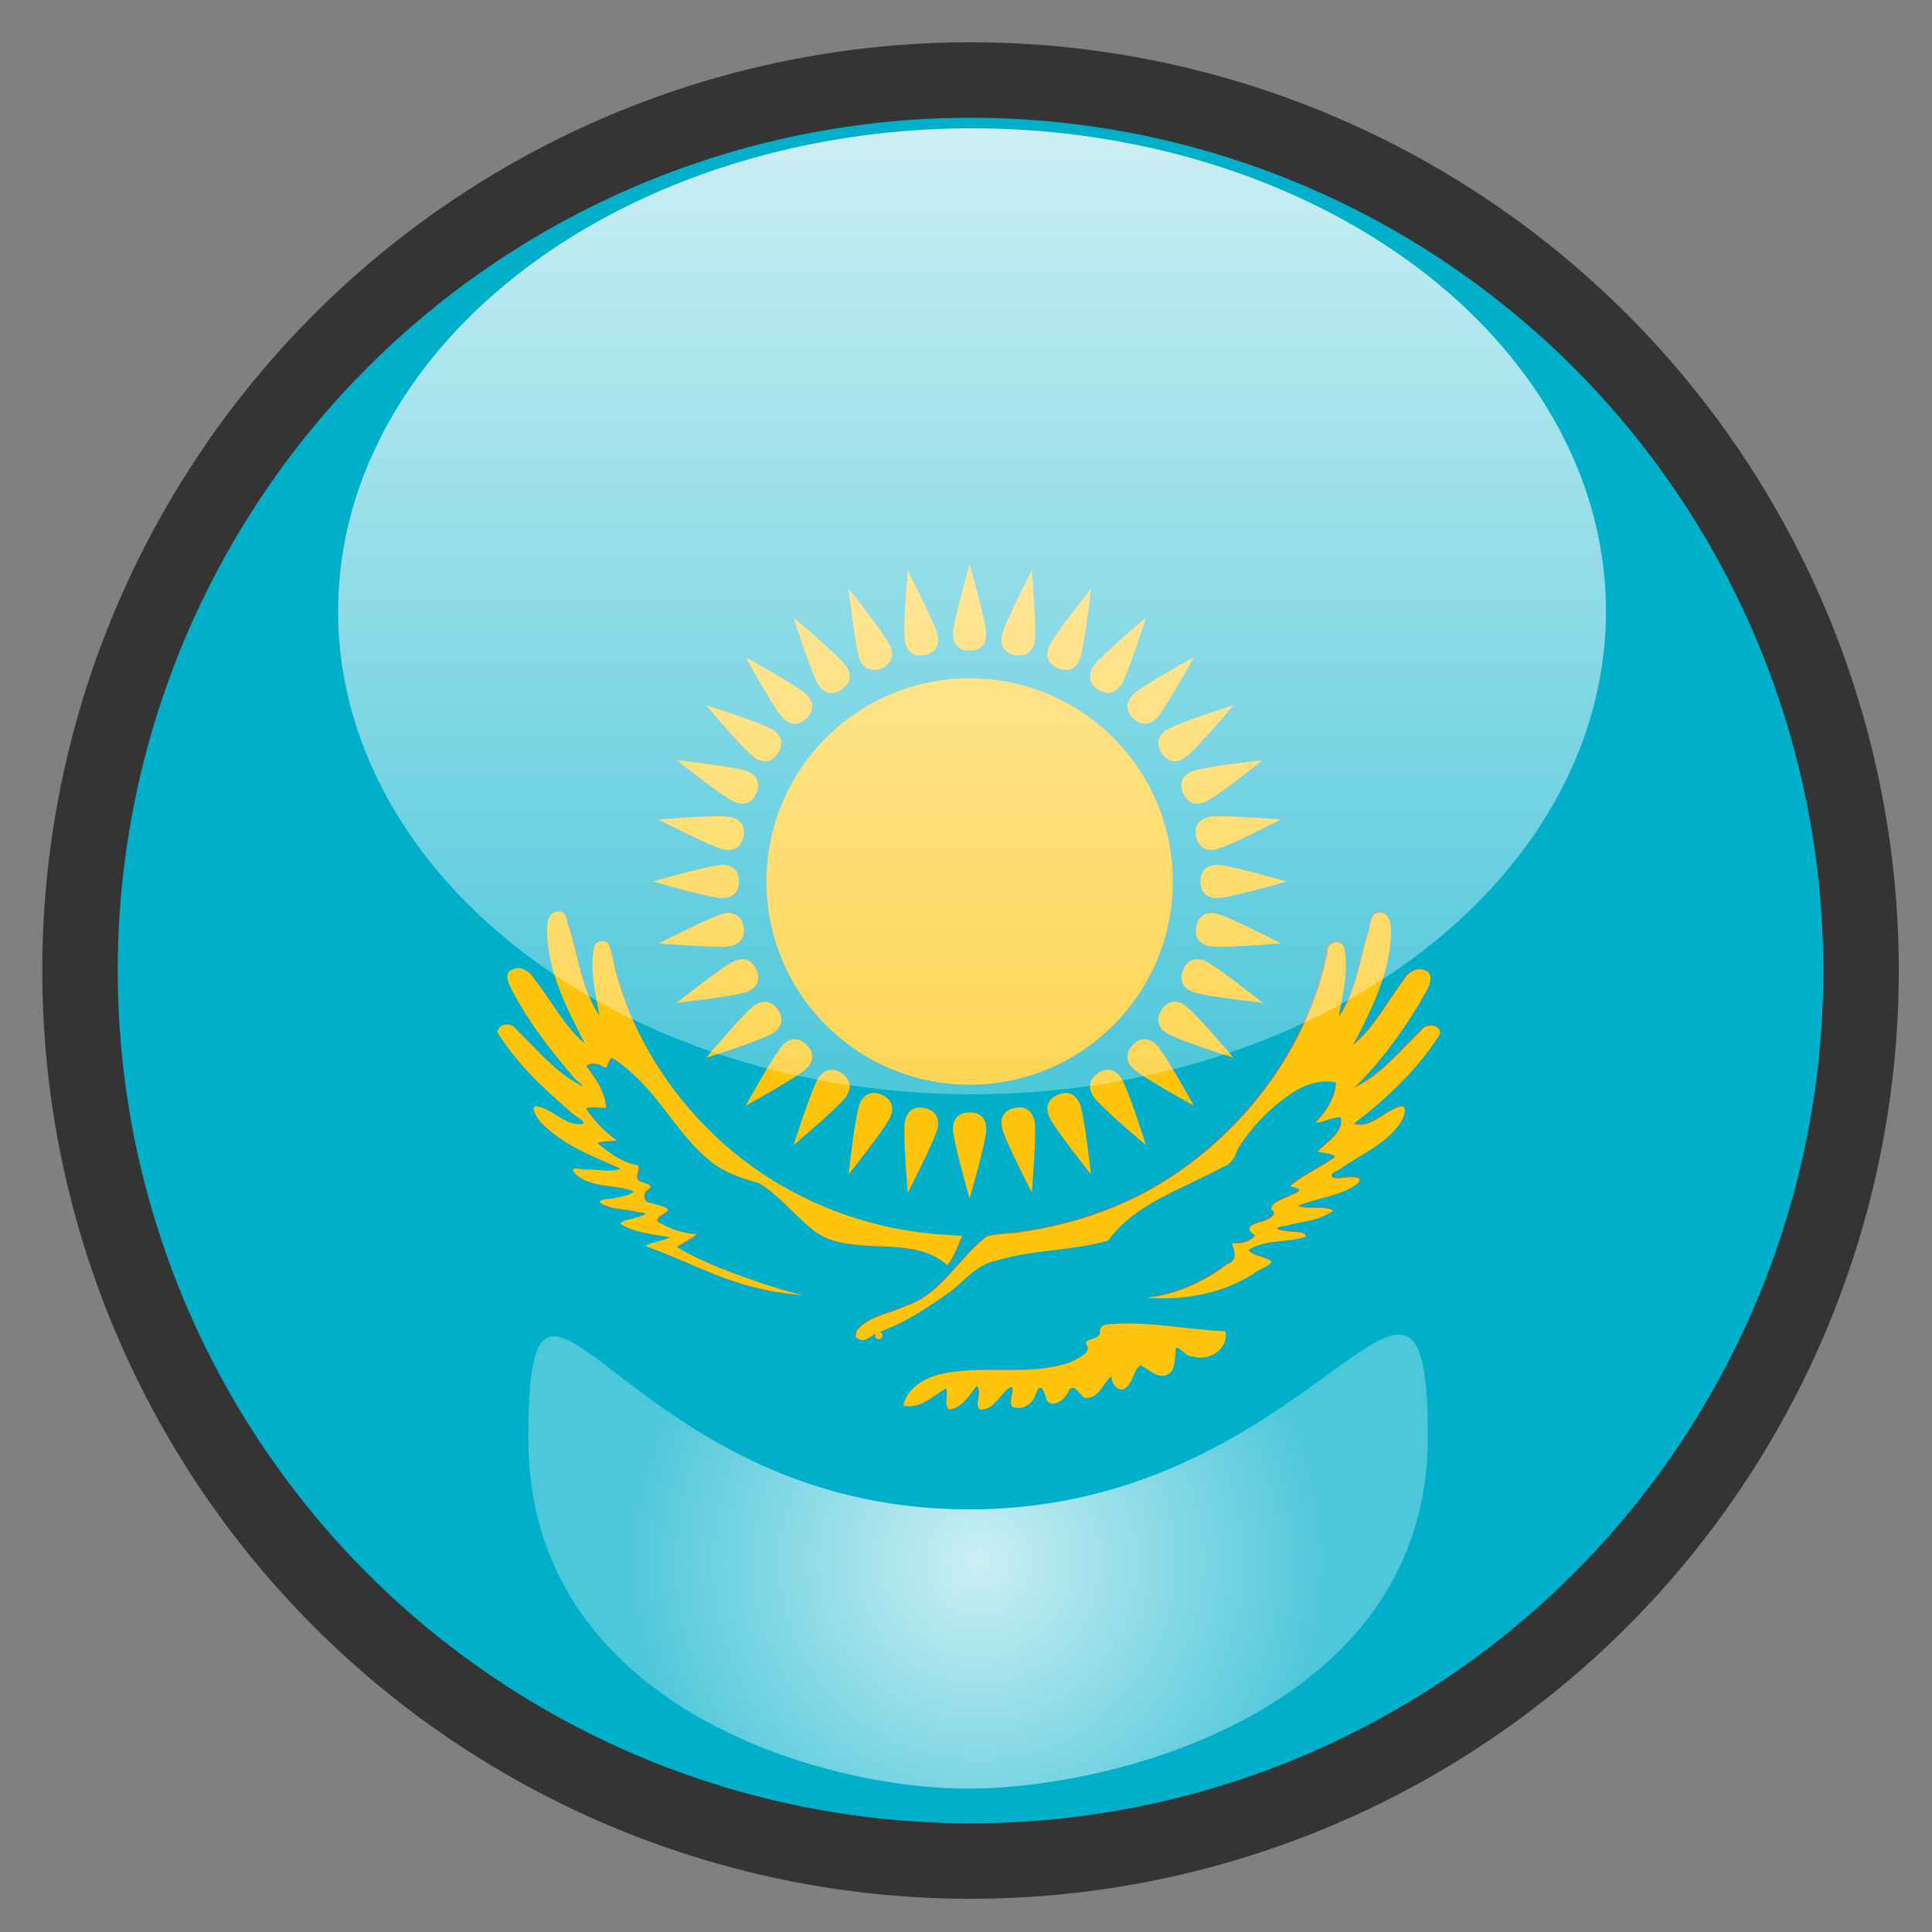 <?xml version="1.0" encoding="utf-8"?>
<!-- Generator: Adobe Illustrator 22.0.1, SVG Export Plug-In . SVG Version: 6.00 Build 0)  -->
<svg version="1.1" xmlns="http://www.w3.org/2000/svg" xmlns:xlink="http://www.w3.org/1999/xlink" x="0px" y="0px" width="640px"
	 height="640px" viewBox="0 0 640 640" style="enable-background:new 0 0 640 640;" xml:space="preserve">
<rect x="0" y="0" width="640" height="640" fill="#808080" stroke="none"/>
<g id="Layer_7">
	<g>
		<path style="fill:#00AFCA;" d="M321.5,621.5c165.7,0,300-134.3,300-300s-134.3-300-300-300s-300,134.3-300,300
			S155.8,621.5,321.5,621.5z M395,449.2c-2.5,0.4-6.3-5.8-5.6-1.3c-0.5,2.4-0.2,5.5-2.3,7.1l0,0c-3.6,2.2-6.4-1.7-9.4-2.8
			c-2.2,1.2-2.4,5.1-4.4,7c-2.4,2.8-5.4-0.8-5.2-3.5c-2.9,2.4-4.4,8-9,7.2c-2.2-1.8-3.9-5.6-5.6-1.3c-1.4,2.1-5.1,5.1-7,1.9
			c-0.6-2.8-2-6.1-3.5-1.7c-1.1,3.2-4.4,5.5-7.7,4.1c-1.8-1.5,1.4-6.9-0.8-6.5c-3.4,2.2-5.4,7.8-10.1,7.4c-1.8-2.1,1.1-5.6-0.9-7.9
			c-2.4,3.1-5,7.5-9.2,7.9c-2-1.6,0.1-6.3-1.2-6.9c-4.2,2.5-8.7,7.1-14,5.6c2.1-7.9,10.7-10.7,18-11.3c12.5-1.5,25.7,1.3,37.8-3.2
			c2-1.2,6.7-2.9,5-5.6c-1.5-2.2,3.9-1.3,4.4-3.9c-0.3-3.2,2.5-2.8,5.2-3.1c12.2-0.5,24.2,2,36.4,2.5
			C406.8,446.9,400.3,451,395,449.2z M445.1,313.7c1.7,7.5-0.5,15.3-1.8,22.8c5.5-8,6.8-18,9.5-27.2c1.2-2.3,0.5-6.7,3.5-7.3
			c3.8-0.5,4.3,3.6,4.3,6.3c-0.2,13.4-6.5,25.9-12.6,37.5c7-5.8,11.1-14,16.5-21.1c1.6-3.1,5.5-5.4,8.6-2.9c1.9,3.3-1.6,7-3,10
			c-6.2,10.1-13.3,19.9-21.8,28.2c8.9-4.2,15.3-12.2,22.2-18.9c1.4-2.6,6.6-2.3,6.3,1.1c-7.4,11.7-17.8,21.2-28.6,29.7
			c5.5,1.7,9.8-3.8,14.6-5.4c3.7-1.8,2.1,3.2,1,4.9c-4.9,7.4-13.7,10.7-20.6,15.8c-4.1,1.5-2.4,3.2,1.2,2.6c1.8-0.1,7.8-1,5.1,1.9
			c-5.8,4.2-13.4,4.5-19.9,7.4c3.8,1.4,8.3-0.1,11.9,1.5c-4.4,3.4-10.3,3.7-15.5,5c-4.1,0.4-4.4,1.5-0.1,1.8
			c1.8,0.5,6.6-0.1,6.4,1.9c-6.1,2.1-13.3,0.8-18.9,4.3c0.3,1.5,4.4,2.3,6.3,3.1c4.1,1.4-3.2,3.1-4.6,4.8c-10.5,6.7-23.1,8.9-35.4,8
			c9.8-1,19-5.3,26.8-11.2c3.5-1.2,2.3-4.2,1.4-6.9c2.7,0.2,6.1-0.3,7.7-2.6c-4.1-2.4-0.9-3.7,2.3-4.5c1.6-0.6,5.9-2.3,3-4.1
			c0.4-2.8,4.5-3.3,6.6-4.7c3.9-1.4,3.5-2.2-0.4-2.9c4.2-3.6,9.3-5.8,13.8-8.9c3.5-1.7-3-2.2-4.6-2.6c3-3.3,8.8-6.1,7.7-11.4
			c-3-0.1-5.5,1.7-8.4,1.8c3.6-3.6,6.5-8.1,6.8-13.3c-4.3-1-8.9,0.2-12.7,2.3c-8.1,4.8-14.9,11.8-19.9,19.7c-0.9,2.7-2.1,5.1-5,6
			c-13.1,7.3-28.8,11.8-38,24.4c-12.1,3.4-25,2.9-37,6.6c-6.2,1.2-10.2,6.2-14.8,10c-7.6,5.3-15.3,10.6-24.2,13.7c0,0,0,0-0.1,0
			c0.1,0,0.1,0,0.2,0c0.7,0,1.2,0.5,1.2,1.2s-0.5,1.2-1.2,1.2s-1.2-0.5-1.2-1.2c0-0.3,0.1-0.6,0.3-0.8c-2.3,1.3-4.2,3.6-6.8,1.3l0,0
			c0-0.7,0.1-1.4,0.4-2.1c3.8-4.9,10.7-5.5,16-8.1c11.9-3.8,17.5-15.8,26.9-23c3.9-1.4,8.2-0.9,12.3-1.7c15-2.2,29.8-7,43-14.5
			c28.9-16.7,51-45.5,57.5-78.4C438.9,311.8,444.3,310.3,445.1,313.7z M254,292c0-37.2,30.1-67.3,67.3-67.3s67.3,30.1,67.3,67.3
			s-30.1,67.3-67.3,67.3S254,329.2,254,292z M310.6,373.5c-0.8,3.9-9.9,21.5-9.9,21.5s-1.7-19.8-0.9-23.7c0.6-2.9,2.5-5.1,6.5-4.4
			C310.2,367.8,311.2,370.6,310.6,373.5z M243.4,318.3c2.8-1.1,5.7-0.7,7.2,3c1.5,3.7-0.3,6.1-3,7.2c-3.7,1.5-23.4,3.7-23.4,3.7
			S239.7,319.8,243.4,318.3z M218.2,312.5c0,0,17.6-9.1,21.5-9.9c2.9-0.6,5.7,0.4,6.5,4.3c0.8,3.9-1.4,5.9-4.4,6.5
			C238,314.2,218.2,312.5,218.2,312.5z M250,333c2.5-1.7,5.4-1.8,7.7,1.5c2.2,3.3,0.9,6-1.6,7.7c-3.3,2.2-22.2,8.2-22.2,8.2
			S246.7,335.2,250,333z M259.4,346.1c2.1-2.1,4.9-2.8,7.8,0c2.8,2.8,2.1,5.7,0,7.8c-2.8,2.8-20.2,12.4-20.2,12.4
			S256.5,348.9,259.4,346.1z M271.1,357.1c1.7-2.5,4.3-3.7,7.7-1.6c3.3,2.2,3.2,5.2,1.5,7.7c-2.2,3.3-17.4,16.1-17.4,16.1
			S268.9,360.5,271.1,357.1z M284.8,365.7c1.1-2.8,3.5-4.5,7.2-3c3.7,1.5,4.1,4.5,3,7.2c-1.5,3.7-13.9,19.2-13.9,19.2
			S283.2,369.3,284.8,365.7z M399.1,318.3c3.7,1.5,19.2,13.9,19.2,13.9s-19.7-2.2-23.4-3.7c-2.8-1.1-4.5-3.5-3-7.2
			C393.4,317.6,396.3,317.2,399.1,318.3z M396.2,306.9c0.8-3.9,3.6-4.9,6.5-4.3c3.9,0.8,21.5,9.9,21.5,9.9s-19.8,1.7-23.7,0.9
			C397.6,312.8,395.5,310.8,396.2,306.9z M392.5,333c3.3,2.2,16.1,17.4,16.1,17.4s-18.9-6-22.2-8.2c-2.5-1.7-3.7-4.3-1.6-7.7
			C387,331.1,390,331.3,392.5,333z M363.7,355.6c3.3-2.2,6-0.9,7.7,1.6c2.2,3.3,8.2,22.2,8.2,22.2s-15.2-12.8-17.4-16.1
			C360.6,360.7,360.4,357.8,363.7,355.6z M361.4,389.1c0,0-12.4-15.5-13.9-19.2c-1.1-2.8-0.7-5.7,3-7.2c3.7-1.5,6.1,0.3,7.2,3
			C359.2,369.3,361.4,389.1,361.4,389.1z M375.3,353.9c-2.1-2.1-2.8-4.9,0-7.8c2.8-2.8,5.7-2.1,7.8,0c2.8,2.8,12.4,20.2,12.4,20.2
			S378.2,356.7,375.3,353.9z M341.7,395c0,0-9.1-17.6-9.9-21.5c-0.6-2.9,0.4-5.7,4.3-6.5c3.9-0.8,5.9,1.4,6.5,4.4
			C343.4,375.3,341.7,395,341.7,395z M321.2,368.5c4,0,5.5,2.5,5.5,5.5c0,4-5.5,23-5.5,23s-5.5-19-5.5-23
			C315.7,371,317.2,368.5,321.2,368.5z M403.2,297.5c-3,0-5.5-1.5-5.5-5.5c0-4,2.5-5.5,5.5-5.5c4,0,23,5.5,23,5.5
			S407.2,297.5,403.2,297.5z M402.7,281.4c-2.9,0.6-5.7-0.4-6.5-4.3c-0.8-3.9,1.4-5.9,4.4-6.5c3.9-0.8,23.7,0.9,23.7,0.9
			S406.7,280.6,402.7,281.4z M399.1,265.7c-2.8,1.1-5.7,0.7-7.2-3c-1.5-3.7,0.3-6.1,3-7.2c3.7-1.5,23.4-3.7,23.4-3.7
			S402.8,264.2,399.1,265.7z M392.5,251c-2.5,1.7-5.4,1.8-7.7-1.5c-2.2-3.3-0.9-6,1.6-7.7c3.3-2.2,22.2-8.2,22.2-8.2
			S395.8,248.8,392.5,251z M383.1,237.9c-2.1,2.1-4.9,2.8-7.8,0c-2.8-2.8-2.1-5.7,0-7.8c2.8-2.8,20.2-12.4,20.2-12.4
			S385.9,235.1,383.1,237.9z M379.6,204.7c0,0-6,18.9-8.2,22.2c-1.7,2.5-4.3,3.7-7.7,1.6c-3.3-2.2-3.2-5.2-1.5-7.7
			C364.4,217.4,379.6,204.7,379.6,204.7z M347.5,214.1c1.5-3.7,13.9-19.2,13.9-19.2s-2.2,19.7-3.7,23.4c-1.1,2.8-3.5,4.5-7.2,3
			C346.8,219.8,346.4,216.9,347.5,214.1z M331.8,210.5c0.8-3.9,9.9-21.5,9.9-21.5s1.7,19.8,0.9,23.7c-0.6,2.9-2.5,5.1-6.5,4.4
			C332.2,216.2,331.3,213.4,331.8,210.5z M321.2,187c0,0,5.5,19,5.5,23c0,3-1.5,5.5-5.5,5.5c-4,0-5.5-2.5-5.5-5.5
			C315.7,206,321.2,187,321.2,187z M300.7,189c0,0,9.1,17.6,9.9,21.5c0.6,2.9-0.4,5.7-4.3,6.5c-3.9,0.8-5.9-1.4-6.5-4.4
			C299.1,208.7,300.7,189,300.7,189z M294.9,214.1c1.1,2.8,0.7,5.7-3,7.2c-3.7,1.5-6.1-0.3-7.2-3c-1.5-3.7-3.7-23.4-3.7-23.4
			S293.4,210.4,294.9,214.1z M280.3,220.8c1.7,2.5,1.8,5.4-1.5,7.7c-3.3,2.2-6,0.9-7.7-1.6c-2.2-3.3-8.2-22.2-8.2-22.2
			S278,217.4,280.3,220.8z M267.1,230.1c2.1,2.1,2.8,4.9,0,7.8c-2.8,2.8-5.7,2.1-7.8,0c-2.8-2.8-12.4-20.2-12.4-20.2
			S264.3,227.3,267.1,230.1z M256.1,241.9c2.5,1.7,3.7,4.3,1.6,7.7c-2.2,3.3-5.2,3.2-7.7,1.5c-3.3-2.2-16.1-17.4-16.1-17.4
			S252.8,239.6,256.1,241.9z M247.6,255.5c2.8,1.1,4.5,3.5,3,7.2c-1.5,3.7-4.5,4.1-7.2,3c-3.7-1.5-19.2-13.9-19.2-13.9
			S243.9,254,247.6,255.5z M241.9,270.6c2.9,0.6,5.1,2.5,4.4,6.5c-0.8,3.9-3.6,4.9-6.5,4.3c-3.9-0.8-21.5-9.9-21.5-9.9
			S238,269.8,241.9,270.6z M239.2,286.5c3,0,5.5,1.5,5.5,5.5c0,4-2.5,5.5-5.5,5.5c-4,0-23-5.5-23-5.5S235.2,286.5,239.2,286.5z
			 M171.3,341.2c6.7,6.5,12.8,14,21.1,18.4c3,1.4-1.7-1.7-2.3-2.8c-7.7-9-15.1-18.4-20.4-29c-1-1.9-2.6-5.3,0.3-6.4
			c2.9-1.4,5.8,0.5,7.2,3c5.7,7.2,9.8,15.7,16.9,21.6c-6-11.7-12.4-24-12.6-37.4c0.1-2.6,0.3-6.5,3.8-6.4c3-0.4,2.5,3.3,3.5,5.2
			c2.9,9.9,4.2,20.6,10.1,29.3c-1.3-7.3-3.2-14.9-1.9-22.3c0.3-2.4,3-3.2,4.8-1.7c1.5,3.6,1.8,7.9,3.1,11.7
			c7.5,25.8,24.4,48.4,46.5,63.6c18.1,12.4,39.7,19.9,61.7,21.2c2,0.2,4,0.2,6,0.4l0,0c-1.8,3.2-2.8,6.8-5,9.7
			c-6.8-6.2-16.6-6-25.2-6.4c-7.1-0.4-14.8-1-20.3-6.1c-5.8-4.7-10.5-10.9-16.9-14.7c-5.9-1.6-11.8-3.6-16.5-7.6
			c-10.1-8.2-15.9-20.5-25.8-29c-1.9-1.9-4.1-3.3-6.2-4.9c-2,0.5-1.1,4.8-3.6,2.6c-1.3-1-4.7-1-5,0.3c3,4,6,8.5,6.5,13.6
			c-2.1,0.2-5.7-0.4-6.7,0.3c2.7,4.1,6.2,7.7,10.2,10.6c-1.9,0.3-5.7,0.1-6.4,0.9c4,3.2,8.2,6.5,13.4,7.3c1.1,1.4-1.5,4.1,0.6,5.3
			c1.3,0.5,5.5,1.4,2.6,2.8c-2,1.3-1.2,4.5,1.3,4.4c1.6,0.8,5.2,1,5.5,2.4c-1.4,1.4-5.8,3.2-2.1,4.5c3.5,2,7.5,3.2,11.6,3.4
			c-2,1.7-4.5,2.7-6.6,4.3c9.3,5.4,19.6,9,29.7,12.5c4,1.4,8.1,2.6,12.3,3.4c-12.2-0.7-24-4.3-35.1-9.2c-5.8-2.5-11.5-5-17.4-7.1
			c2.6-1.3,5.6-1.7,8.3-2.8c-5.6-1.1-11.6-1.5-16.5-4.5c0.8-1.3,3.6-1.4,5.2-2.1c3-0.7,4.8-1.6,0.6-1.8c-4.2-1.1-9-0.6-12.7-3.2
			c0.2-1.5,4.1-1,5.7-1.6c2-0.3,4.2-0.6,5.8-2c-6.5-2.7-15-0.8-20.1-6.5c-1.2-2.2,3.6-0.4,5-0.8c3.5,0,7.2,1.1,10.6-0.3
			c-9.5-4.2-19.6-8-26.8-15.7c-0.8-1.2-3.2-4.6-1.3-5c5.6,0.7,9.7,6.9,15.7,5.9c0.8-1.1-3.5-2.8-4.6-4.4
			c-8.8-7.5-17.3-15.7-23.4-25.5C164.7,339.1,169.9,338.6,171.3,341.2z"/>
		<circle style="fill:#FEC50C;" cx="321.2" cy="292" r="67.3"/>
		<path style="fill:#FEC50C;" d="M321.2,215.5c4,0,5.5-2.5,5.5-5.5c0-4-5.5-23-5.5-23s-5.5,19-5.5,23
			C315.7,213,317.2,215.5,321.2,215.5z"/>
		<path style="fill:#FEC50C;" d="M397.7,292c0,4,2.5,5.5,5.5,5.5c4,0,23-5.5,23-5.5s-19-5.5-23-5.5C400.2,286.5,397.7,288,397.7,292
			z"/>
		<path style="fill:#FEC50C;" d="M326.7,374c0-3-1.5-5.5-5.5-5.5c-4,0-5.5,2.5-5.5,5.5c0,4,5.5,23,5.5,23S326.7,378,326.7,374z"/>
		<path style="fill:#FEC50C;" d="M244.8,292c0-4-2.5-5.5-5.5-5.5c-4,0-23,5.5-23,5.5s19,5.5,23,5.5C242.2,297.5,244.8,296,244.8,292
			z"/>
		<path style="fill:#FEC50C;" d="M350.5,221.4c3.7,1.5,6.1-0.3,7.2-3c1.5-3.7,3.7-23.4,3.7-23.4s-12.4,15.5-13.9,19.2
			C346.4,216.9,346.8,219.8,350.5,221.4z"/>
		<path style="fill:#FEC50C;" d="M391.9,321.3c-1.5,3.7,0.3,6.1,3,7.2c3.7,1.5,23.4,3.7,23.4,3.7s-15.5-12.4-19.2-13.9
			C396.3,317.2,393.4,317.6,391.9,321.3z"/>
		<path style="fill:#FEC50C;" d="M292,362.6c-3.7-1.5-6.1,0.3-7.2,3c-1.5,3.7-3.7,23.4-3.7,23.4s12.4-15.5,13.9-19.2
			C296.1,367.1,295.7,364.2,292,362.6z"/>
		<path style="fill:#FEC50C;" d="M250.6,262.7c1.5-3.7-0.3-6.1-3-7.2c-3.7-1.5-23.4-3.7-23.4-3.7s15.5,12.4,19.2,13.9
			C246.1,266.8,249.1,266.4,250.6,262.7z"/>
		<path style="fill:#FEC50C;" d="M375.3,237.9c2.9,2.8,5.7,2.1,7.8,0c2.8-2.8,12.4-20.2,12.4-20.2s-17.4,9.6-20.2,12.4
			C373.2,232.2,372.5,235.1,375.3,237.9z"/>
		<path style="fill:#FEC50C;" d="M383.1,346.1c-2.1-2.1-5-2.9-7.8,0c-2.8,2.9-2.1,5.7,0,7.8c2.8,2.8,20.2,12.4,20.2,12.4
			S385.9,348.9,383.1,346.1z"/>
		<path style="fill:#FEC50C;" d="M267.2,346.1c-2.9-2.8-5.7-2.1-7.8,0c-2.8,2.8-12.4,20.2-12.4,20.2s17.4-9.6,20.2-12.4
			C269.3,351.8,270,348.9,267.2,346.1z"/>
		<path style="fill:#FEC50C;" d="M267.2,237.9c2.8-2.9,2.1-5.7,0-7.8c-2.8-2.8-20.2-12.4-20.2-12.4s9.6,17.4,12.4,20.2
			C261.5,240,264.3,240.8,267.2,237.9z"/>
		<path style="fill:#FEC50C;" d="M391.9,262.7c1.6,3.7,4.5,4.1,7.2,3c3.7-1.5,19.2-13.9,19.2-13.9s-19.7,2.2-23.4,3.7
			C392.1,256.7,390.3,259,391.9,262.7z"/>
		<path style="fill:#FEC50C;" d="M350.5,362.6c-3.7,1.6-4.1,4.5-3,7.2c1.5,3.7,13.9,19.2,13.9,19.2s-2.2-19.7-3.7-23.4
			C356.5,362.9,354.2,361.1,350.5,362.6z"/>
		<path style="fill:#FEC50C;" d="M250.6,321.3c-1.6-3.7-4.5-4.1-7.2-3c-3.7,1.5-19.2,13.9-19.2,13.9s19.7-2.2,23.4-3.7
			C250.4,327.3,252.1,325,250.6,321.3z"/>
		<path style="fill:#FEC50C;" d="M292,221.4c3.7-1.6,4.1-4.5,3-7.2c-1.5-3.7-13.9-19.2-13.9-19.2s2.2,19.7,3.7,23.4
			C285.9,221.1,288.3,222.9,292,221.4z"/>
		<path style="fill:#FEC50C;" d="M336.2,217c3.9,0.7,5.9-1.4,6.5-4.4c0.8-3.9-0.9-23.7-0.9-23.7s-9.1,17.6-9.9,21.5
			C331.3,213.4,332.2,216.2,336.2,217z"/>
		<path style="fill:#FEC50C;" d="M400.6,313.4c3.9,0.8,23.7-0.9,23.7-0.9s-17.6-9.1-21.5-9.9c-2.9-0.6-5.7,0.4-6.5,4.3
			C395.5,310.8,397.6,312.8,400.6,313.4z"/>
		<path style="fill:#FEC50C;" d="M299.8,371.4c-0.8,3.9,0.9,23.7,0.9,23.7s9.1-17.6,9.9-21.5c0.6-2.9-0.4-5.7-4.3-6.5
			C302.4,366.2,300.4,368.4,299.8,371.4z"/>
		<path style="fill:#FEC50C;" d="M246.3,277.1c0.7-3.9-1.4-5.9-4.4-6.5c-3.9-0.8-23.7,0.9-23.7,0.9s17.6,9.1,21.5,9.9
			C242.7,282,245.5,281,246.3,277.1z"/>
		<path style="fill:#FEC50C;" d="M363.7,228.4c3.4,2.2,6,0.9,7.7-1.6c2.2-3.3,8.2-22.2,8.2-22.2s-15.2,12.8-17.4,16.1
			C360.6,223.3,360.4,226.2,363.7,228.4z"/>
		<path style="fill:#FEC50C;" d="M384.8,334.5c-2.2,3.4-0.9,6,1.6,7.7c3.3,2.2,22.2,8.2,22.2,8.2s-12.8-15.2-16.1-17.4
			C390,331.3,387,331.1,384.8,334.5z"/>
		<path style="fill:#FEC50C;" d="M280.3,363.2c1.7-2.5,1.8-5.4-1.5-7.7c-3.4-2.2-6-0.9-7.7,1.6c-2.2,3.3-8.2,22.2-8.2,22.2
			S278,366.6,280.3,363.2z"/>
		<path style="fill:#FEC50C;" d="M250,251c2.5,1.7,5.4,1.8,7.7-1.5c2.2-3.4,0.9-6-1.6-7.7c-3.3-2.2-22.2-8.2-22.2-8.2
			S246.7,248.8,250,251z"/>
		<path style="fill:#FEC50C;" d="M384.8,249.5c2.3,3.3,5.2,3.2,7.7,1.5c3.3-2.2,16.1-17.4,16.1-17.4s-18.9,6-22.2,8.2
			C383.9,243.5,382.6,246.2,384.8,249.5z"/>
		<path style="fill:#FEC50C;" d="M379.6,379.3c0,0-6-18.9-8.2-22.2c-1.7-2.5-4.3-3.8-7.7-1.6c-3.3,2.3-3.2,5.2-1.5,7.7
			C364.4,366.6,379.6,379.3,379.6,379.3z"/>
		<path style="fill:#FEC50C;" d="M257.7,334.5c-2.3-3.3-5.2-3.2-7.7-1.5c-3.3,2.2-16.1,17.4-16.1,17.4s18.9-6,22.2-8.2
			C258.6,340.5,259.9,337.8,257.7,334.5z"/>
		<path style="fill:#FEC50C;" d="M278.8,228.4c3.3-2.3,3.2-5.2,1.5-7.7c-2.2-3.3-17.4-16.1-17.4-16.1s6,18.9,8.2,22.2
			C272.8,229.4,275.4,230.7,278.8,228.4z"/>
		<path style="fill:#FEC50C;" d="M400.6,270.6c-2.9,0.6-5.2,2.6-4.4,6.5c0.8,3.9,3.6,4.9,6.5,4.3c3.9-0.8,21.5-9.9,21.5-9.9
			S404.5,269.8,400.6,270.6z"/>
		<path style="fill:#FEC50C;" d="M336.2,367c-3.9,0.8-4.9,3.6-4.3,6.5c0.8,3.9,9.9,21.5,9.9,21.5s1.7-19.8,0.9-23.7
			C342,368.4,340.1,366.2,336.2,367z"/>
		<path style="fill:#FEC50C;" d="M246.3,306.9c-0.8-3.9-3.6-4.9-6.5-4.3c-3.9,0.8-21.5,9.9-21.5,9.9s19.8,1.7,23.7,0.9
			C244.8,312.8,247,310.8,246.3,306.9z"/>
		<path style="fill:#FEC50C;" d="M306.3,217c3.9-0.8,4.9-3.6,4.3-6.5c-0.8-3.9-9.9-21.5-9.9-21.5s-1.7,19.8-0.9,23.7
			C300.4,215.6,302.4,217.8,306.3,217z"/>
		<path style="fill:#FEC50C;" d="M369.6,438.5c-2.7,0.3-5.5-0.2-5.2,3.1c-0.5,2.5-5.9,1.7-4.4,3.9c1.7,2.8-3,4.4-5,5.6
			c-12.1,4.5-25.3,1.7-37.8,3.2c-7.3,0.6-16,3.4-18,11.3c5.3,1.4,9.8-3.1,14-5.6c1.3,0.7-0.8,5.3,1.2,6.9c4.1-0.3,6.8-4.8,9.2-7.9
			c2,2.3-0.9,5.8,0.9,7.9c4.7,0.4,6.7-5.1,10.1-7.4c2.3-0.4-0.9,5,0.8,6.5c3.3,1.4,6.6-0.9,7.7-4.1c1.5-4.5,2.9-1.2,3.5,1.7
			c1.9,3.2,5.6,0.2,7-1.9c1.7-4.3,3.3-0.5,5.6,1.3c4.7,0.7,6.1-4.8,9-7.2c-0.2,2.7,2.7,6.2,5.2,3.5c2-1.9,2.2-5.8,4.4-7
			c3,1.2,5.8,5,9.4,2.8l0,0c2.2-1.6,1.8-4.7,2.3-7.1c-0.7-4.5,3,1.7,5.6,1.3c5.3,1.8,11.9-2.3,10.9-8.3
			C393.8,440.5,381.7,437.9,369.6,438.5z"/>
		<path style="fill:#FEC50C;" d="M382.1,393.5c-13.2,7.5-28,12.3-43,14.5c-4,0.9-8.4,0.4-12.3,1.7c-9.4,7.2-15,19.2-26.9,23
			c-5.3,2.6-12.2,3.2-16,8.1c-0.3,0.6-0.4,1.4-0.4,2.1l0,0c2.6,2.4,4.4,0,6.8-1.3c0.2-0.2,0.4-0.3,0.6-0.3c0,0,0,0,0.1,0
			c8.8-3,16.6-8.4,24.2-13.7c4.6-3.8,8.6-8.8,14.8-10c12.1-3.7,24.9-3.2,37-6.6c9.2-12.6,24.9-17.1,38-24.4c2.9-0.9,4.1-3.3,5-6
			c5-7.9,11.8-14.9,19.9-19.7c3.8-2.1,8.4-3.3,12.7-2.3c-0.3,5.2-3.3,9.7-6.8,13.3c2.9-0.1,5.4-1.9,8.4-1.8c1,5.3-4.7,8.1-7.7,11.4
			c1.7,0.4,8.2,0.9,4.6,2.6c-4.5,3.1-9.6,5.3-13.8,8.9c3.8,0.7,4.3,1.5,0.4,2.9c-2.1,1.4-6.2,1.9-6.6,4.7c2.9,1.8-1.3,3.5-3,4.1
			c-3.1,0.7-6.4,2.1-2.3,4.5c-1.6,2.4-4.9,2.9-7.7,2.6c0.8,2.7,2,5.7-1.4,6.9c-7.8,5.9-17,10.2-26.8,11.2c12.3,0.9,24.9-1.3,35.4-8
			c1.4-1.6,8.6-3.4,4.6-4.8c-1.9-0.8-6-1.7-6.3-3.1c5.7-3.5,12.8-2.3,18.9-4.3c0.2-2-4.6-1.4-6.4-1.9c-4.3-0.4-4-1.4,0.1-1.8
			c5.2-1.4,11.1-1.7,15.5-5c-3.6-1.7-8.1-0.2-11.9-1.5c6.5-2.8,14.1-3.1,19.9-7.4c2.6-2.9-3.4-2-5.1-1.9c-3.6,0.6-5.2-1.1-1.2-2.6
			c6.9-5.1,15.7-8.4,20.6-15.8c1.2-1.7,2.7-6.7-1-4.9c-4.8,1.6-9.1,7.1-14.6,5.4c10.9-8.4,21.2-18,28.6-29.7
			c0.4-3.4-4.9-3.7-6.3-1.1c-7,6.7-13.3,14.7-22.2,18.9c8.6-8.3,15.6-18,21.8-28.2c1.3-3,4.9-6.6,3-10c-3.1-2.6-7-0.2-8.6,2.9
			c-5.4,7.1-9.5,15.4-16.5,21.1c6.1-11.7,12.4-24.1,12.6-37.5c0-2.8-0.6-6.8-4.3-6.3c-3,0.5-2.3,5-3.5,7.3c-2.7,9.2-4,19.1-9.5,27.2
			c1.2-7.5,3.4-15.3,1.8-22.8c-0.8-3.4-6.2-1.9-5.5,1.4C433.1,348,411,376.8,382.1,393.5z"/>
		<path style="fill:#FEC50C;" d="M188.6,367.9c1.1,1.5,5.4,3.3,4.6,4.4c-6,1-10.1-5.2-15.7-5.9c-1.9,0.4,0.5,3.8,1.3,5
			c7.2,7.7,17.4,11.6,26.8,15.7c-3.3,1.4-7.1,0.3-10.6,0.3c-1.4,0.4-6.2-1.4-5,0.8c5.1,5.7,13.6,3.8,20.1,6.5
			c-1.6,1.3-3.8,1.6-5.8,2c-1.6,0.7-5.5,0.1-5.7,1.6c3.7,2.5,8.5,2,12.7,3.2c4.2,0.3,2.3,1.1-0.6,1.8c-1.6,0.7-4.4,0.7-5.2,2.1
			c4.9,3.1,11,3.4,16.5,4.5c-2.7,1.2-5.7,1.5-8.3,2.8c5.9,2.2,11.7,4.6,17.4,7.1c11.1,4.9,22.9,8.5,35.1,9.2
			c-4.2-0.8-8.3-2.1-12.3-3.4c-10.2-3.4-20.4-7-29.7-12.5c2.1-1.6,4.6-2.6,6.6-4.3c-4-0.1-8-1.4-11.6-3.4c-3.8-1.4,0.7-3.1,2.1-4.5
			c-0.3-1.4-3.9-1.6-5.5-2.4c-2.5,0.1-3.3-3-1.3-4.4c2.9-1.4-1.3-2.3-2.6-2.8c-2.2-1.2,0.4-3.9-0.6-5.3c-5.2-0.8-9.4-4.1-13.4-7.3
			c0.7-0.8,4.5-0.6,6.4-0.9c-4-2.9-7.5-6.5-10.2-10.6c1-0.8,4.7-0.1,6.7-0.3c-0.4-5.1-3.4-9.6-6.5-13.6c0.3-1.3,3.6-1.2,5-0.3
			c2.5,2.2,1.5-2.1,3.6-2.6c2.1,1.6,4.3,3,6.2,4.9c9.9,8.5,15.7,20.7,25.8,29c4.7,4,10.7,6,16.5,7.6c6.4,3.8,11.2,10,16.9,14.7
			c5.5,5.1,13.2,5.7,20.3,6.1c8.6,0.4,18.4,0.2,25.2,6.4c2.3-2.8,3.3-6.5,5-9.7l0,0c-2-0.1-4-0.2-6-0.4c-22-1.3-43.5-8.7-61.7-21.2
			c-22-15.2-38.9-37.9-46.5-63.6c-1.3-3.8-1.6-8.2-3.1-11.7c-1.8-1.5-4.5-0.7-4.8,1.7c-1.3,7.4,0.6,15,1.9,22.3
			c-5.9-8.7-7.1-19.4-10.1-29.3c-1-1.8-0.5-5.6-3.5-5.2c-3.5-0.1-3.7,3.8-3.8,6.4c0.2,13.4,6.6,25.7,12.6,37.4
			c-7.1-6-11.2-14.5-16.9-21.6c-1.5-2.5-4.3-4.4-7.2-3c-2.9,1-1.3,4.5-0.3,6.4c5.4,10.5,12.7,20,20.4,29c0.6,1.1,5.3,4.3,2.3,2.8
			c-8.3-4.4-14.4-11.9-21.1-18.4c-1.4-2.5-6.5-2-6.1,1.2C171.3,352.3,179.8,360.4,188.6,367.9z"/>
		<path style="fill:#FEC50C;" d="M290.2,441.6c-0.2,0.2-0.3,0.5-0.3,0.8c0,0.7,0.5,1.2,1.2,1.2s1.2-0.5,1.2-1.2s-0.5-1.2-1.2-1.2
			c-0.1,0-0.2,0-0.2,0C290.5,441.4,290.3,441.4,290.2,441.6z M291.4,442.3c0,0.3-0.2,0.5-0.5,0.5s-0.5-0.2-0.5-0.5s0.2-0.5,0.5-0.5
			S291.4,442,291.4,442.3z"/>
		<path style="fill:#FEC50C;" d="M290.4,442.3c0,0.3,0.2,0.5,0.5,0.5s0.5-0.2,0.5-0.5s-0.2-0.5-0.5-0.5S290.4,442,290.4,442.3z"/>
	</g>
</g>
<g id="Layer_2_copy_1_">
	<circle style="fill:none;stroke:#353434;stroke-width:25;stroke-miterlimit:10;" cx="321.5" cy="321.5" r="295"/>
</g>
<g id="Layer_4">
	<linearGradient id="SVGID_1_" gradientUnits="userSpaceOnUse" x1="322" y1="362.5" x2="322" y2="42.5">
		<stop  offset="0" style="stop-color:#FFFFFF;stop-opacity:0.3"/>
		<stop  offset="1" style="stop-color:#FFFFFF;stop-opacity:0.8"/>
	</linearGradient>
	<ellipse style="fill:url(#SVGID_1_);" cx="322" cy="202.5" rx="210" ry="160"/>
</g>
<g id="Layer_4_copy">
	<radialGradient id="SVGID_2_" cx="324" cy="517.308" r="118.016" gradientUnits="userSpaceOnUse">
		<stop  offset="0" style="stop-color:#FFFFFF;stop-opacity:0.8"/>
		<stop  offset="1" style="stop-color:#FFFFFF;stop-opacity:0.3"/>
	</radialGradient>
	<path style="fill:url(#SVGID_2_);" d="M473,476c0,88.4-100.3,116-151,116.5C272.3,593,175,565,175,476.7S205,500,321,500
		S473,387.6,473,476z"/>
</g>
<g id="Layer_3">
</g>
</svg>
